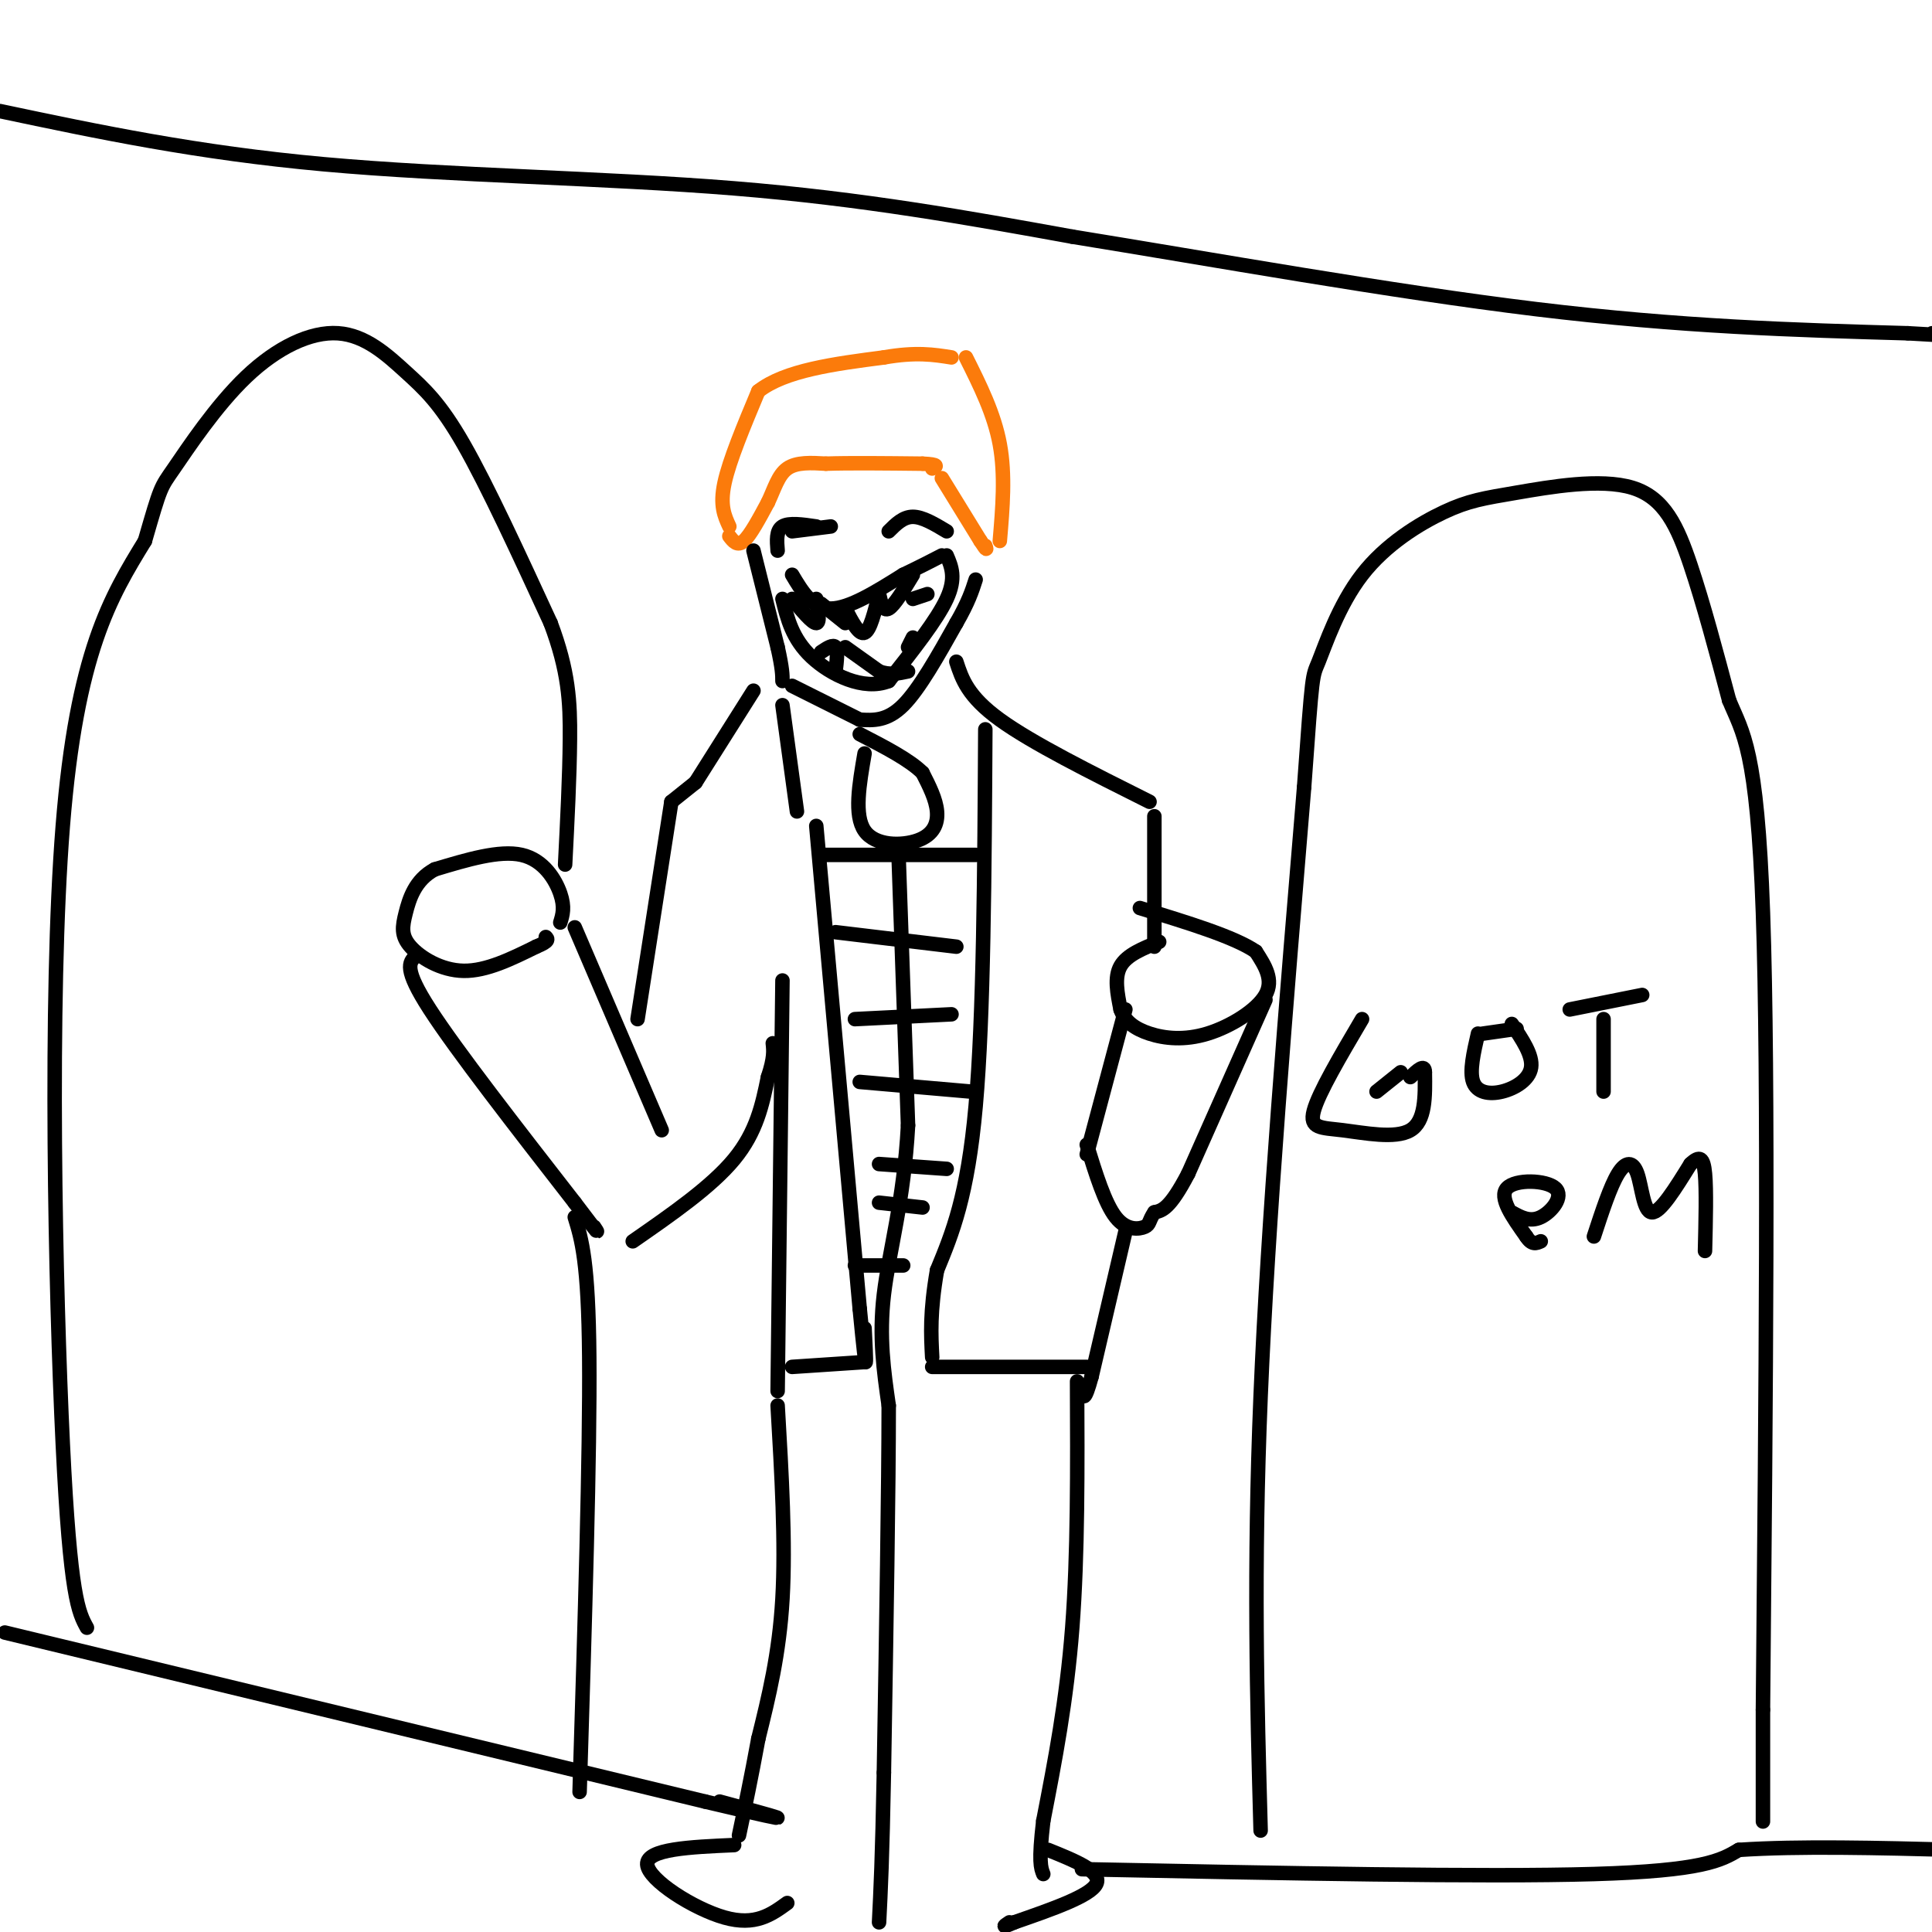 <svg viewBox='0 0 400 400' version='1.1' xmlns='http://www.w3.org/2000/svg' xmlns:xlink='http://www.w3.org/1999/xlink'><g fill='none' stroke='#FB7B0B' stroke-width='3' stroke-linecap='round' stroke-linejoin='round'><path d='M151,109c-1.000,-2.167 -2.000,-4.333 -1,-9c1.000,-4.667 4.000,-11.833 7,-19'/><path d='M157,81c5.500,-4.333 15.750,-5.667 26,-7'/><path d='M183,74c6.667,-1.167 10.333,-0.583 14,0'/><path d='M200,74c2.917,5.833 5.833,11.667 7,18c1.167,6.333 0.583,13.167 0,20'/><path d='M151,111c0.833,1.083 1.667,2.167 3,1c1.333,-1.167 3.167,-4.583 5,-8'/><path d='M159,104c1.311,-2.756 2.089,-5.644 4,-7c1.911,-1.356 4.956,-1.178 8,-1'/><path d='M171,96c4.667,-0.167 12.333,-0.083 20,0'/><path d='M191,96c3.667,0.167 2.833,0.583 2,1'/><path d='M195,99c0.000,0.000 8.000,13.000 8,13'/><path d='M203,112c1.500,2.333 1.250,1.667 1,1'/></g>
<g fill='none' stroke='#000000' stroke-width='3' stroke-linecap='round' stroke-linejoin='round'><path d='M156,114c0.000,0.000 5.000,20.000 5,20'/><path d='M161,134c1.000,4.500 1.000,5.750 1,7'/><path d='M164,142c0.000,0.000 14.000,7.000 14,7'/><path d='M178,149c2.833,0.167 5.667,0.333 9,-3c3.333,-3.333 7.167,-10.167 11,-17'/><path d='M198,129c2.500,-4.333 3.250,-6.667 4,-9'/><path d='M198,137c1.167,3.583 2.333,7.167 9,12c6.667,4.833 18.833,10.917 31,17'/><path d='M156,143c0.000,0.000 -12.000,19.000 -12,19'/><path d='M144,162c0.000,0.000 -5.000,4.000 -5,4'/><path d='M139,166c0.000,0.000 -7.000,45.000 -7,45'/><path d='M119,192c0.000,0.000 18.000,42.000 18,42'/><path d='M116,191c0.489,-1.578 0.978,-3.156 0,-6c-0.978,-2.844 -3.422,-6.956 -8,-8c-4.578,-1.044 -11.289,0.978 -18,3'/><path d='M90,180c-4.077,2.174 -5.268,6.108 -6,9c-0.732,2.892 -1.005,4.740 1,7c2.005,2.260 6.287,4.931 11,5c4.713,0.069 9.856,-2.466 15,-5'/><path d='M111,196c2.833,-1.167 2.417,-1.583 2,-2'/><path d='M86,198c-1.250,1.250 -2.500,2.500 3,11c5.500,8.500 17.750,24.250 30,40'/><path d='M119,249c5.667,7.500 4.833,6.250 4,5'/><path d='M131,257c8.167,-5.667 16.333,-11.333 21,-17c4.667,-5.667 5.833,-11.333 7,-17'/><path d='M159,223c1.333,-4.000 1.167,-5.500 1,-7'/><path d='M162,203c0.000,0.000 -1.000,85.000 -1,85'/><path d='M169,171c0.000,0.000 9.000,100.000 9,100'/><path d='M178,271c1.667,17.333 1.333,10.667 1,4'/><path d='M165,168c0.000,0.000 -3.000,-22.000 -3,-22'/><path d='M204,151c-0.167,29.667 -0.333,59.333 -2,78c-1.667,18.667 -4.833,26.333 -8,34'/><path d='M194,263c-1.500,8.667 -1.250,13.333 -1,18'/><path d='M239,169c0.000,0.000 0.000,27.000 0,27'/><path d='M240,195c-3.333,1.333 -6.667,2.667 -8,5c-1.333,2.333 -0.667,5.667 0,9'/><path d='M232,209c0.829,2.426 2.903,3.990 6,5c3.097,1.010 7.219,1.464 12,0c4.781,-1.464 10.223,-4.847 12,-8c1.777,-3.153 -0.112,-6.077 -2,-9'/><path d='M260,197c-4.333,-3.000 -14.167,-6.000 -24,-9'/><path d='M233,209c0.000,0.000 -8.000,30.000 -8,30'/><path d='M262,207c0.000,0.000 -16.000,36.000 -16,36'/><path d='M246,243c-3.833,7.333 -5.417,7.667 -7,8'/><path d='M239,251c-1.250,1.857 -0.875,2.500 -2,3c-1.125,0.500 -3.750,0.857 -6,-2c-2.250,-2.857 -4.125,-8.929 -6,-15'/><path d='M233,255c0.000,0.000 -7.000,30.000 -7,30'/><path d='M226,285c-1.500,5.500 -1.750,4.250 -2,3'/><path d='M193,283c0.000,0.000 32.000,0.000 32,0'/><path d='M179,282c0.000,0.000 -15.000,1.000 -15,1'/><path d='M170,177c0.000,0.000 32.000,0.000 32,0'/><path d='M173,193c0.000,0.000 25.000,3.000 25,3'/><path d='M177,211c0.000,0.000 20.000,-1.000 20,-1'/><path d='M178,224c0.000,0.000 23.000,2.000 23,2'/><path d='M182,241c0.000,0.000 14.000,1.000 14,1'/><path d='M182,249c0.000,0.000 9.000,1.000 9,1'/><path d='M177,262c0.000,0.000 10.000,0.000 10,0'/><path d='M179,156c-1.107,6.405 -2.214,12.810 0,16c2.214,3.190 7.750,3.167 11,2c3.250,-1.167 4.214,-3.476 4,-6c-0.214,-2.524 -1.607,-5.262 -3,-8'/><path d='M191,160c-2.667,-2.667 -7.833,-5.333 -13,-8'/><path d='M186,176c0.000,0.000 2.000,57.000 2,57'/><path d='M188,233c-0.844,15.622 -3.956,26.178 -5,35c-1.044,8.822 -0.022,15.911 1,23'/><path d='M184,291c0.000,16.500 -0.500,46.250 -1,76'/><path d='M183,367c-0.333,17.833 -0.667,24.417 -1,31'/><path d='M161,291c0.833,14.250 1.667,28.500 1,40c-0.667,11.500 -2.833,20.250 -5,29'/><path d='M157,360c-1.500,8.167 -2.750,14.083 -4,20'/><path d='M152,382c-9.089,0.400 -18.178,0.800 -18,4c0.178,3.200 9.622,9.200 16,11c6.378,1.800 9.689,-0.600 13,-3'/><path d='M223,286c0.083,17.917 0.167,35.833 -1,51c-1.167,15.167 -3.583,27.583 -6,40'/><path d='M216,377c-1.000,8.500 -0.500,9.750 0,11'/><path d='M217,383c5.583,2.250 11.167,4.500 10,7c-1.167,2.500 -9.083,5.250 -17,8'/><path d='M210,398c-3.000,1.333 -2.000,0.667 -1,0'/><path d='M0,23c20.400,4.311 40.800,8.622 67,11c26.200,2.378 58.200,2.822 85,5c26.800,2.178 48.400,6.089 70,10'/><path d='M222,49c28.800,4.667 65.800,11.333 96,15c30.200,3.667 53.600,4.333 77,5'/><path d='M395,69c13.667,0.833 9.333,0.417 5,0'/><path d='M1,338c0.000,0.000 145.000,35.000 145,35'/><path d='M146,373c24.667,5.833 13.833,2.917 3,0'/><path d='M224,387c41.667,0.833 83.333,1.667 106,1c22.667,-0.667 26.333,-2.833 30,-5'/><path d='M360,383c12.500,-0.833 28.750,-0.417 45,0'/><path d='M18,337c-1.733,-3.133 -3.467,-6.267 -5,-38c-1.533,-31.733 -2.867,-92.067 0,-128c2.867,-35.933 9.933,-47.467 17,-59'/><path d='M30,112c3.336,-11.544 3.177,-10.905 6,-15c2.823,-4.095 8.629,-12.926 15,-19c6.371,-6.074 13.306,-9.391 19,-9c5.694,0.391 10.149,4.490 14,8c3.851,3.510 7.100,6.431 12,15c4.900,8.569 11.450,22.784 18,37'/><path d='M114,129c3.733,9.933 4.067,16.267 4,24c-0.067,7.733 -0.533,16.867 -1,26'/><path d='M119,252c1.417,4.583 2.833,9.167 3,29c0.167,19.833 -0.917,54.917 -2,90'/><path d='M261,379c-0.750,-27.000 -1.500,-54.000 0,-90c1.500,-36.000 5.250,-81.000 9,-126'/><path d='M270,163c1.761,-24.487 1.665,-22.705 3,-26c1.335,-3.295 4.101,-11.668 9,-18c4.899,-6.332 11.932,-10.625 17,-13c5.068,-2.375 8.173,-2.832 15,-4c6.827,-1.168 17.377,-3.045 24,-1c6.623,2.045 9.321,8.013 12,16c2.679,7.987 5.340,17.994 8,28'/><path d='M358,145c2.800,6.800 5.800,9.800 7,44c1.200,34.200 0.600,99.600 0,165'/><path d='M365,354c0.000,30.500 0.000,24.250 0,18'/><path d='M282,211c-4.506,7.649 -9.012,15.298 -10,19c-0.988,3.702 1.542,3.458 6,4c4.458,0.542 10.845,1.869 14,0c3.155,-1.869 3.077,-6.935 3,-12'/><path d='M295,222c0.000,-1.833 -1.500,-0.417 -3,1'/><path d='M306,214c-0.899,3.905 -1.798,7.810 -1,10c0.798,2.190 3.292,2.667 6,2c2.708,-0.667 5.631,-2.476 6,-5c0.369,-2.524 -1.815,-5.762 -4,-9'/><path d='M290,222c0.000,0.000 -5.000,4.000 -5,4'/><path d='M325,209c0.000,0.000 15.000,-3.000 15,-3'/><path d='M332,211c0.000,0.000 0.000,15.000 0,15'/><path d='M313,251c1.875,1.042 3.750,2.083 6,1c2.250,-1.083 4.875,-4.292 3,-6c-1.875,-1.708 -8.250,-1.917 -10,0c-1.750,1.917 1.125,5.958 4,10'/><path d='M316,256c1.167,1.833 2.083,1.417 3,1'/><path d='M330,256c1.702,-5.196 3.405,-10.393 5,-13c1.595,-2.607 3.083,-2.625 4,0c0.917,2.625 1.262,7.893 3,8c1.738,0.107 4.869,-4.946 8,-10'/><path d='M350,241c1.911,-1.822 2.689,-1.378 3,2c0.311,3.378 0.156,9.689 0,16'/><path d='M307,214c0.000,0.000 7.000,-1.000 7,-1'/><path d='M164,110c0.000,0.000 8.000,-1.000 8,-1'/><path d='M184,110c1.500,-1.500 3.000,-3.000 5,-3c2.000,0.000 4.500,1.500 7,3'/><path d='M169,109c-2.833,-0.417 -5.667,-0.833 -7,0c-1.333,0.833 -1.167,2.917 -1,5'/><path d='M164,119c2.083,3.500 4.167,7.000 8,7c3.833,0.000 9.417,-3.500 15,-7'/><path d='M187,119c3.833,-1.833 5.917,-2.917 8,-4'/><path d='M196,115c1.000,2.333 2.000,4.667 0,9c-2.000,4.333 -7.000,10.667 -12,17'/><path d='M184,141c-5.156,2.067 -12.044,-1.267 -16,-5c-3.956,-3.733 -4.978,-7.867 -6,-12'/><path d='M164,124c2.083,2.500 4.167,5.000 5,5c0.833,0.000 0.417,-2.500 0,-5'/><path d='M170,125c0.000,0.000 5.000,4.000 5,4'/><path d='M175,126c1.417,2.750 2.833,5.500 4,5c1.167,-0.500 2.083,-4.250 3,-8'/><path d='M182,123c0.417,1.833 0.833,3.667 2,3c1.167,-0.667 3.083,-3.833 5,-7'/><path d='M189,124c0.000,0.000 3.000,-1.000 3,-1'/><path d='M170,135c1.250,-0.833 2.500,-1.667 3,-1c0.500,0.667 0.250,2.833 0,5'/><path d='M175,134c0.000,0.000 7.000,5.000 7,5'/><path d='M182,139c2.167,0.833 4.083,0.417 6,0'/><path d='M188,134c0.000,0.000 1.000,-2.000 1,-2'/></g>
</svg>